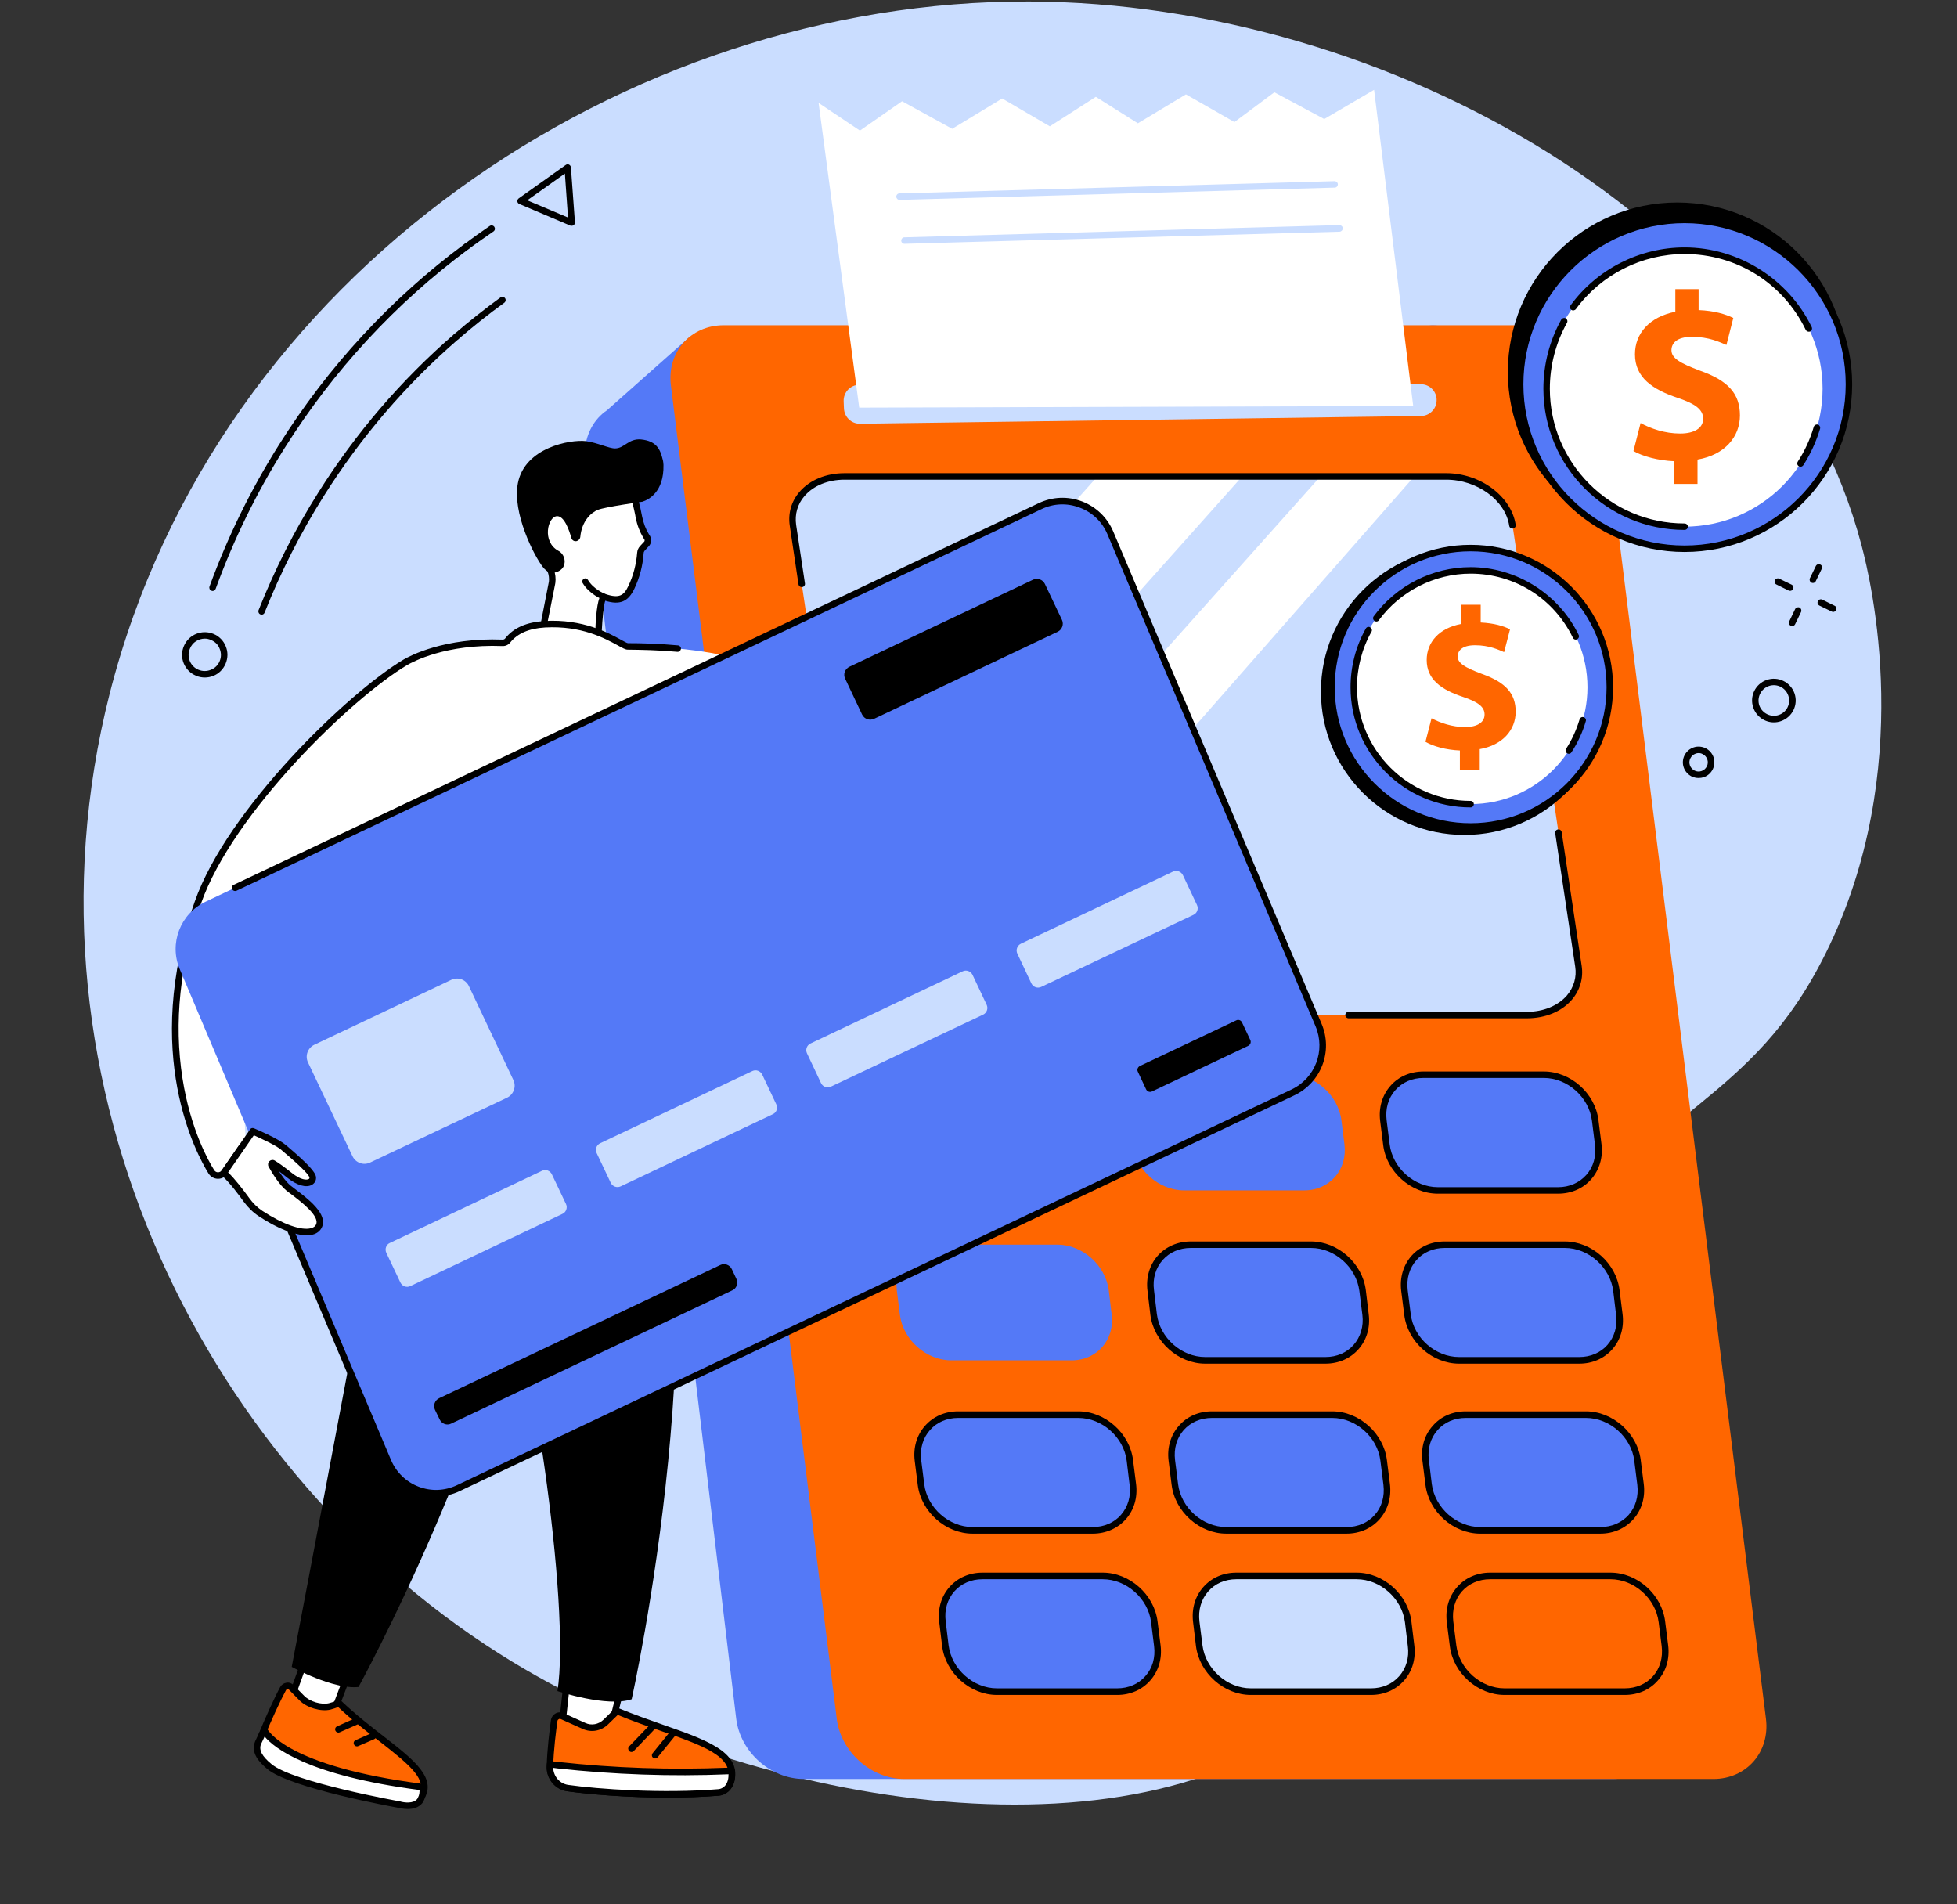 <svg xmlns="http://www.w3.org/2000/svg" xmlns:xlink="http://www.w3.org/1999/xlink" width="74" zoomAndPan="magnify" viewBox="0 0 55.5 54" height="72" preserveAspectRatio="xMidYMid meet" version="1.0"><rect x="0" y="0" width="55.5" height="54" fill="#333333" stroke="none"/><defs><clipPath id="f51d6b81e0"><path d="M 46.379 32.168 L 46.777 32.168 L 46.777 32.418 L 46.379 32.418 Z M 46.379 32.168 " clip-rule="nonzero"/></clipPath><clipPath id="5a79062925"><path d="M 46.758 32.332 C 46.02 32.551 46.609 32.184 46.609 32.184 " clip-rule="nonzero"/></clipPath></defs><path fill="#caddff" d="M 43.375 36.133 C 38.84 42.262 40.879 45.352 37.598 48.371 C 32.543 53.02 21.535 51.375 14.535 47.125 C 5.965 41.918 0.262 30.883 3.109 19.672 C 6.148 7.734 17.762 0 29.191 0.043 C 39.402 0.078 50.387 6.324 52.793 15.465 C 53.055 16.453 54.355 21.828 51.781 27.023 C 49.652 31.32 46.969 31.273 43.375 36.133 " fill-opacity="1" fill-rule="nonzero"/><path fill="#5479f7" d="M 47.23 48.738 L 42.527 10.93 C 42.41 9.988 41.551 9.227 40.609 9.227 L 19.887 11.195 L 19.551 9.559 L 17.211 11.637 C 17.117 11.699 17.035 11.773 16.961 11.855 C 16.684 12.168 16.543 12.598 16.602 13.07 L 20.879 48.738 C 20.996 49.68 21.852 50.445 22.797 50.445 L 45.734 50.445 C 46.676 50.445 47.348 49.68 47.23 48.738 " fill-opacity="1" fill-rule="nonzero"/><path fill="#ff6600" d="M 43.461 9.223 L 20.523 9.223 C 19.582 9.223 18.91 9.988 19.027 10.93 L 23.73 48.738 C 23.848 49.68 24.707 50.445 25.648 50.445 L 48.59 50.445 C 49.531 50.445 50.199 49.68 50.082 48.738 L 45.379 10.93 C 45.266 9.988 44.406 9.223 43.461 9.223 " fill-opacity="1" fill-rule="nonzero"/><path fill="#5479f7" d="M 29.793 33.754 L 26.383 33.754 C 25.664 33.754 25.012 33.172 24.922 32.457 L 24.836 31.773 C 24.746 31.055 25.254 30.473 25.973 30.473 L 29.383 30.473 C 30.102 30.473 30.754 31.055 30.844 31.773 L 30.93 32.457 C 31.02 33.172 30.508 33.754 29.793 33.754 " fill-opacity="1" fill-rule="nonzero"/><path fill="#000000" d="M 25.973 30.566 C 25.656 30.566 25.371 30.688 25.176 30.914 C 24.977 31.137 24.887 31.441 24.926 31.762 L 25.012 32.445 C 25.098 33.117 25.711 33.664 26.383 33.664 L 29.793 33.664 C 30.109 33.664 30.395 33.539 30.59 33.316 C 30.789 33.09 30.879 32.789 30.836 32.469 L 30.754 31.785 C 30.668 31.113 30.055 30.566 29.383 30.566 Z M 29.793 33.848 L 26.383 33.848 C 25.621 33.848 24.922 33.23 24.828 32.469 L 24.742 31.785 C 24.695 31.41 24.801 31.055 25.035 30.789 C 25.27 30.527 25.602 30.383 25.973 30.383 L 29.383 30.383 C 30.145 30.383 30.84 31 30.938 31.762 L 31.02 32.445 C 31.066 32.82 30.965 33.172 30.73 33.441 C 30.496 33.703 30.164 33.848 29.793 33.848 " fill-opacity="1" fill-rule="nonzero"/><path fill="#5479f7" d="M 30.391 38.574 L 26.98 38.574 C 26.262 38.574 25.609 37.992 25.52 37.277 L 25.434 36.594 C 25.348 35.875 25.855 35.293 26.574 35.293 L 29.984 35.293 C 30.699 35.293 31.355 35.875 31.445 36.594 L 31.527 37.277 C 31.617 37.992 31.109 38.574 30.391 38.574 " fill-opacity="1" fill-rule="nonzero"/><path fill="#5479f7" d="M 30.992 43.395 L 27.582 43.395 C 26.863 43.395 26.207 42.812 26.121 42.094 L 26.035 41.41 C 25.945 40.695 26.453 40.113 27.172 40.113 L 30.582 40.113 C 31.301 40.113 31.953 40.695 32.043 41.41 L 32.129 42.094 C 32.219 42.812 31.707 43.395 30.992 43.395 " fill-opacity="1" fill-rule="nonzero"/><path fill="#000000" d="M 27.172 40.207 C 26.855 40.207 26.57 40.328 26.375 40.551 C 26.172 40.777 26.086 41.078 26.125 41.402 L 26.211 42.082 C 26.293 42.754 26.91 43.301 27.582 43.301 L 30.992 43.301 C 31.309 43.301 31.594 43.18 31.789 42.957 C 31.988 42.73 32.078 42.43 32.035 42.105 L 31.953 41.422 C 31.867 40.75 31.254 40.207 30.582 40.207 Z M 30.992 43.488 L 27.582 43.488 C 26.82 43.488 26.121 42.867 26.027 42.105 L 25.941 41.422 C 25.895 41.047 26 40.695 26.234 40.43 C 26.469 40.164 26.801 40.02 27.172 40.02 L 30.582 40.02 C 31.344 40.02 32.039 40.641 32.133 41.402 L 32.219 42.082 C 32.266 42.461 32.164 42.812 31.93 43.078 C 31.695 43.34 31.363 43.488 30.992 43.488 " fill-opacity="1" fill-rule="nonzero"/><path fill="#5479f7" d="M 36.988 33.754 L 33.578 33.754 C 32.863 33.754 32.207 33.172 32.117 32.457 L 32.035 31.773 C 31.945 31.055 32.453 30.473 33.172 30.473 L 36.582 30.473 C 37.301 30.473 37.953 31.055 38.043 31.773 L 38.129 32.457 C 38.215 33.172 37.707 33.754 36.988 33.754 " fill-opacity="1" fill-rule="nonzero"/><path fill="#5479f7" d="M 37.59 38.574 L 34.18 38.574 C 33.461 38.574 32.809 37.992 32.719 37.277 L 32.633 36.594 C 32.543 35.875 33.055 35.293 33.77 35.293 L 37.18 35.293 C 37.898 35.293 38.551 35.875 38.641 36.594 L 38.727 37.277 C 38.816 37.992 38.305 38.574 37.59 38.574 " fill-opacity="1" fill-rule="nonzero"/><path fill="#000000" d="M 33.77 35.387 C 33.453 35.387 33.168 35.508 32.973 35.73 C 32.773 35.957 32.684 36.258 32.727 36.582 L 32.809 37.266 C 32.895 37.938 33.508 38.48 34.18 38.48 L 37.59 38.48 C 37.906 38.48 38.191 38.359 38.387 38.137 C 38.586 37.91 38.676 37.609 38.637 37.289 L 38.551 36.605 C 38.465 35.934 37.852 35.387 37.18 35.387 Z M 37.59 38.668 L 34.18 38.668 C 33.418 38.668 32.723 38.047 32.625 37.289 L 32.543 36.605 C 32.496 36.23 32.598 35.875 32.832 35.609 C 33.066 35.348 33.398 35.203 33.77 35.203 L 37.18 35.203 C 37.941 35.203 38.637 35.82 38.734 36.582 L 38.816 37.266 C 38.863 37.641 38.762 37.992 38.527 38.258 C 38.293 38.523 37.961 38.668 37.59 38.668 " fill-opacity="1" fill-rule="nonzero"/><path fill="#5479f7" d="M 38.188 43.395 L 34.777 43.395 C 34.059 43.395 33.406 42.812 33.316 42.094 L 33.23 41.41 C 33.145 40.695 33.652 40.113 34.371 40.113 L 37.781 40.113 C 38.496 40.113 39.152 40.695 39.242 41.41 L 39.324 42.094 C 39.414 42.812 38.906 43.395 38.188 43.395 " fill-opacity="1" fill-rule="nonzero"/><path fill="#000000" d="M 34.371 40.207 C 34.051 40.207 33.77 40.328 33.57 40.551 C 33.371 40.777 33.285 41.078 33.324 41.402 L 33.41 42.082 C 33.492 42.754 34.105 43.301 34.777 43.301 L 38.188 43.301 C 38.508 43.301 38.789 43.18 38.988 42.957 C 39.188 42.73 39.273 42.43 39.234 42.105 L 39.148 41.422 C 39.066 40.75 38.453 40.207 37.781 40.207 Z M 38.188 43.488 L 34.777 43.488 C 34.016 43.488 33.32 42.867 33.227 42.105 L 33.141 41.422 C 33.094 41.047 33.199 40.695 33.434 40.43 C 33.664 40.164 33.996 40.02 34.371 40.02 L 37.781 40.02 C 38.543 40.02 39.238 40.641 39.332 41.402 L 39.418 42.082 C 39.465 42.461 39.359 42.812 39.125 43.078 C 38.895 43.34 38.559 43.488 38.188 43.488 " fill-opacity="1" fill-rule="nonzero"/><path fill="#5479f7" d="M 44.188 33.754 L 40.777 33.754 C 40.059 33.754 39.406 33.172 39.316 32.457 L 39.23 31.773 C 39.145 31.055 39.652 30.473 40.371 30.473 L 43.781 30.473 C 44.496 30.473 45.152 31.055 45.242 31.773 L 45.324 32.457 C 45.414 33.172 44.906 33.754 44.188 33.754 " fill-opacity="1" fill-rule="nonzero"/><path fill="#000000" d="M 40.371 30.566 C 40.051 30.566 39.77 30.688 39.57 30.914 C 39.371 31.137 39.285 31.441 39.324 31.762 L 39.41 32.445 C 39.492 33.117 40.105 33.664 40.777 33.664 L 44.188 33.664 C 44.508 33.664 44.789 33.539 44.988 33.316 C 45.188 33.09 45.273 32.789 45.234 32.469 L 45.148 31.785 C 45.066 31.113 44.453 30.566 43.781 30.566 Z M 44.188 33.848 L 40.777 33.848 C 40.016 33.848 39.32 33.23 39.227 32.469 L 39.141 31.785 C 39.094 31.41 39.199 31.055 39.434 30.789 C 39.664 30.527 39.996 30.383 40.371 30.383 L 43.781 30.383 C 44.543 30.383 45.238 31 45.332 31.762 L 45.418 32.445 C 45.465 32.82 45.359 33.172 45.125 33.441 C 44.895 33.703 44.559 33.848 44.188 33.848 " fill-opacity="1" fill-rule="nonzero"/><path fill="#5479f7" d="M 44.789 38.574 L 41.379 38.574 C 40.66 38.574 40.004 37.992 39.918 37.277 L 39.832 36.594 C 39.742 35.875 40.25 35.293 40.969 35.293 L 44.379 35.293 C 45.098 35.293 45.75 35.875 45.84 36.594 L 45.926 37.277 C 46.016 37.992 45.504 38.574 44.789 38.574 " fill-opacity="1" fill-rule="nonzero"/><path fill="#000000" d="M 40.969 35.387 C 40.652 35.387 40.367 35.508 40.172 35.73 C 39.969 35.957 39.883 36.258 39.922 36.582 L 40.008 37.266 C 40.09 37.938 40.707 38.48 41.379 38.48 L 44.789 38.48 C 45.105 38.48 45.391 38.359 45.586 38.137 C 45.785 37.91 45.875 37.609 45.832 37.285 L 45.75 36.605 C 45.664 35.934 45.051 35.387 44.379 35.387 Z M 44.789 38.668 L 41.379 38.668 C 40.617 38.668 39.918 38.047 39.824 37.285 L 39.738 36.605 C 39.691 36.23 39.797 35.875 40.031 35.609 C 40.266 35.348 40.598 35.203 40.969 35.203 L 44.379 35.203 C 45.141 35.203 45.836 35.82 45.93 36.582 L 46.016 37.266 C 46.062 37.641 45.961 37.992 45.727 38.258 C 45.492 38.523 45.16 38.668 44.789 38.668 " fill-opacity="1" fill-rule="nonzero"/><path fill="#5479f7" d="M 45.387 43.395 L 41.977 43.395 C 41.258 43.395 40.605 42.812 40.516 42.094 L 40.43 41.41 C 40.34 40.695 40.852 40.113 41.57 40.113 L 44.98 40.113 C 45.695 40.113 46.352 40.695 46.438 41.41 L 46.523 42.094 C 46.613 42.812 46.105 43.395 45.387 43.395 " fill-opacity="1" fill-rule="nonzero"/><path fill="#000000" d="M 41.57 40.207 C 41.25 40.207 40.965 40.328 40.77 40.551 C 40.57 40.777 40.48 41.078 40.523 41.402 L 40.605 42.082 C 40.691 42.754 41.305 43.301 41.977 43.301 L 45.387 43.301 C 45.703 43.301 45.988 43.18 46.188 42.957 C 46.387 42.73 46.473 42.43 46.434 42.105 L 46.348 41.422 C 46.266 40.75 45.648 40.207 44.977 40.207 Z M 45.387 43.488 L 41.977 43.488 C 41.215 43.488 40.52 42.867 40.426 42.105 L 40.34 41.422 C 40.293 41.047 40.395 40.695 40.633 40.43 C 40.863 40.164 41.195 40.02 41.57 40.02 L 44.977 40.02 C 45.738 40.02 46.438 40.641 46.531 41.402 L 46.617 42.082 C 46.664 42.461 46.559 42.812 46.324 43.078 C 46.09 43.34 45.758 43.488 45.387 43.488 " fill-opacity="1" fill-rule="nonzero"/><path fill="#5479f7" d="M 31.684 47.969 L 28.273 47.969 C 27.555 47.969 26.902 47.387 26.812 46.668 L 26.727 45.988 C 26.637 45.27 27.148 44.688 27.863 44.688 L 31.273 44.688 C 31.992 44.688 32.648 45.27 32.734 45.988 L 32.82 46.668 C 32.91 47.387 32.402 47.969 31.684 47.969 " fill-opacity="1" fill-rule="nonzero"/><path fill="#000000" d="M 27.863 44.781 C 27.547 44.781 27.262 44.902 27.066 45.125 C 26.867 45.352 26.777 45.652 26.82 45.977 L 26.902 46.656 C 26.988 47.328 27.602 47.875 28.273 47.875 L 31.684 47.875 C 32 47.875 32.285 47.754 32.48 47.531 C 32.684 47.305 32.77 47.004 32.73 46.68 L 32.645 46 C 32.562 45.328 31.945 44.781 31.273 44.781 Z M 31.684 48.062 L 28.273 48.062 C 27.512 48.062 26.816 47.441 26.719 46.68 L 26.637 46 C 26.59 45.621 26.691 45.27 26.926 45.004 C 27.16 44.738 27.492 44.594 27.863 44.594 L 31.273 44.594 C 32.035 44.594 32.734 45.215 32.828 45.977 L 32.914 46.656 C 32.961 47.035 32.855 47.387 32.621 47.652 C 32.387 47.918 32.055 48.062 31.684 48.062 " fill-opacity="1" fill-rule="nonzero"/><path fill="#caddff" d="M 38.883 47.969 L 35.473 47.969 C 34.754 47.969 34.102 47.387 34.012 46.668 L 33.926 45.988 C 33.836 45.27 34.344 44.688 35.062 44.688 L 38.473 44.688 C 39.191 44.688 39.844 45.27 39.934 45.988 L 40.02 46.668 C 40.109 47.387 39.598 47.969 38.883 47.969 " fill-opacity="1" fill-rule="nonzero"/><path fill="#000000" d="M 35.062 44.781 C 34.746 44.781 34.461 44.902 34.266 45.125 C 34.066 45.352 33.977 45.652 34.016 45.977 L 34.102 46.656 C 34.188 47.328 34.801 47.875 35.473 47.875 L 38.883 47.875 C 39.199 47.875 39.484 47.754 39.68 47.531 C 39.879 47.305 39.969 47.004 39.926 46.68 L 39.844 46 C 39.758 45.328 39.145 44.781 38.473 44.781 Z M 38.883 48.062 L 35.473 48.062 C 34.711 48.062 34.016 47.441 33.918 46.68 L 33.836 46 C 33.789 45.621 33.891 45.27 34.125 45.004 C 34.359 44.738 34.691 44.594 35.062 44.594 L 38.473 44.594 C 39.234 44.594 39.93 45.215 40.027 45.977 L 40.109 46.656 C 40.156 47.035 40.055 47.387 39.82 47.652 C 39.586 47.918 39.254 48.062 38.883 48.062 " fill-opacity="1" fill-rule="nonzero"/><path fill="#ff6600" d="M 46.078 47.969 L 42.668 47.969 C 41.953 47.969 41.297 47.387 41.207 46.668 L 41.125 45.988 C 41.035 45.27 41.543 44.688 42.262 44.688 L 45.672 44.688 C 46.391 44.688 47.043 45.27 47.133 45.988 L 47.219 46.668 C 47.309 47.387 46.797 47.969 46.078 47.969 " fill-opacity="1" fill-rule="nonzero"/><path fill="#000000" d="M 42.262 44.781 C 41.941 44.781 41.66 44.902 41.461 45.125 C 41.262 45.352 41.176 45.652 41.215 45.977 L 41.301 46.656 C 41.383 47.328 42 47.875 42.668 47.875 L 46.078 47.875 C 46.398 47.875 46.68 47.754 46.879 47.531 C 47.078 47.305 47.164 47.004 47.125 46.68 L 47.039 46 C 46.957 45.328 46.344 44.781 45.672 44.781 Z M 46.078 48.062 L 42.668 48.062 C 41.906 48.062 41.211 47.441 41.117 46.68 L 41.031 46 C 40.984 45.621 41.09 45.27 41.324 45.004 C 41.555 44.738 41.891 44.594 42.262 44.594 L 45.672 44.594 C 46.434 44.594 47.129 45.215 47.223 45.977 L 47.309 46.656 C 47.355 47.035 47.254 47.387 47.016 47.652 C 46.785 47.918 46.453 48.062 46.078 48.062 " fill-opacity="1" fill-rule="nonzero"/><path fill="#caddff" d="M 43.301 28.781 L 26.238 28.781 C 25.316 28.781 24.477 28.16 24.359 27.395 L 22.488 14.898 C 22.375 14.129 23.027 13.508 23.949 13.508 L 41.016 13.508 C 41.938 13.508 42.777 14.129 42.895 14.898 L 44.766 27.395 C 44.879 28.16 44.227 28.781 43.301 28.781 " fill-opacity="1" fill-rule="nonzero"/><path fill="#ffffff" d="M 31.125 13.508 L 23.551 21.992 L 24.141 25.93 L 35.23 13.508 L 31.125 13.508 " fill-opacity="1" fill-rule="nonzero"/><path fill="#ffffff" d="M 37.449 13.508 L 24.547 27.957 C 24.836 28.441 25.445 28.781 26.105 28.781 L 26.699 28.781 L 40.109 13.508 L 37.449 13.508 " fill-opacity="1" fill-rule="nonzero"/><path fill="#000000" d="M 43.301 28.875 L 38.246 28.875 C 38.195 28.875 38.152 28.832 38.152 28.781 C 38.152 28.73 38.195 28.691 38.246 28.691 L 43.301 28.691 C 43.77 28.691 44.184 28.52 44.438 28.227 C 44.633 27.996 44.719 27.707 44.672 27.41 L 44.105 23.625 C 44.098 23.574 44.133 23.527 44.184 23.52 C 44.234 23.512 44.281 23.547 44.289 23.598 L 44.855 27.383 C 44.91 27.734 44.809 28.078 44.578 28.348 C 44.289 28.684 43.824 28.875 43.301 28.875 " fill-opacity="1" fill-rule="nonzero"/><path fill="#000000" d="M 22.738 16.648 C 22.691 16.648 22.652 16.617 22.645 16.57 L 22.398 14.91 C 22.344 14.559 22.441 14.215 22.676 13.945 C 22.965 13.609 23.43 13.418 23.949 13.418 L 41.016 13.418 C 41.98 13.418 42.863 14.074 42.984 14.883 C 42.992 14.934 42.957 14.98 42.906 14.988 C 42.855 14.996 42.809 14.961 42.801 14.91 C 42.695 14.188 41.891 13.602 41.016 13.602 L 23.949 13.602 C 23.484 13.602 23.07 13.77 22.816 14.066 C 22.617 14.293 22.535 14.586 22.578 14.883 L 22.828 16.543 C 22.836 16.594 22.801 16.641 22.75 16.648 C 22.746 16.648 22.742 16.648 22.738 16.648 " fill-opacity="1" fill-rule="nonzero"/><path fill="#caddff" d="M 24.375 10.91 L 40.293 10.895 C 40.551 10.895 40.754 11.109 40.742 11.363 C 40.734 11.602 40.539 11.793 40.301 11.797 L 24.391 12.016 C 24.148 12.02 23.945 11.828 23.934 11.582 L 23.926 11.383 C 23.914 11.125 24.121 10.91 24.375 10.91 " fill-opacity="1" fill-rule="nonzero"/><path fill="#ffffff" d="M 24.367 11.559 L 23.215 2.918 L 24.387 3.703 L 25.582 2.871 L 27.004 3.652 L 28.422 2.793 L 29.773 3.582 L 31.078 2.746 L 32.27 3.496 L 33.633 2.676 L 35.008 3.461 L 36.141 2.617 L 37.555 3.375 L 38.969 2.547 L 40.078 11.512 L 24.367 11.559 " fill-opacity="1" fill-rule="nonzero"/><path fill="#caddff" d="M 25.512 5.668 C 25.461 5.668 25.422 5.629 25.418 5.578 C 25.418 5.527 25.457 5.484 25.508 5.484 L 37.848 5.137 C 37.895 5.137 37.941 5.176 37.941 5.227 C 37.941 5.277 37.902 5.32 37.852 5.32 L 25.516 5.668 C 25.512 5.668 25.512 5.668 25.512 5.668 " fill-opacity="1" fill-rule="nonzero"/><path fill="#caddff" d="M 25.652 6.914 C 25.602 6.914 25.559 6.875 25.559 6.824 C 25.559 6.773 25.598 6.73 25.648 6.73 L 37.984 6.383 C 38.035 6.383 38.078 6.422 38.082 6.473 C 38.082 6.523 38.043 6.566 37.992 6.57 L 25.652 6.914 " fill-opacity="1" fill-rule="nonzero"/><path fill="#ffffff" d="M 16.129 47.176 L 15.902 49.312 L 17.258 49.309 L 17.797 47.086 L 16.129 47.176 " fill-opacity="1" fill-rule="nonzero"/><path fill="#000000" d="M 16.215 47.262 L 16.004 49.219 L 17.184 49.215 L 17.68 47.184 Z M 15.902 49.402 C 15.875 49.402 15.848 49.391 15.832 49.371 C 15.812 49.352 15.805 49.328 15.809 49.301 L 16.039 47.164 C 16.043 47.121 16.082 47.086 16.125 47.082 L 17.793 46.992 C 17.82 46.992 17.852 47.004 17.867 47.027 C 17.887 47.051 17.895 47.078 17.887 47.109 L 17.348 49.328 C 17.336 49.371 17.301 49.398 17.258 49.398 L 15.902 49.402 " fill-opacity="1" fill-rule="nonzero"/><path fill="#ffffff" d="M 8.598 47.223 L 8 48.871 L 9.219 49.203 L 9.77 47.75 L 8.598 47.223 " fill-opacity="1" fill-rule="nonzero"/><path fill="#000000" d="M 8.121 48.809 L 9.164 49.09 L 9.652 47.797 L 8.648 47.348 Z M 9.219 49.297 C 9.211 49.297 9.203 49.293 9.195 49.293 L 7.973 48.957 C 7.949 48.953 7.93 48.934 7.918 48.914 C 7.902 48.891 7.902 48.863 7.91 48.84 L 8.508 47.191 C 8.52 47.168 8.535 47.148 8.559 47.137 C 8.582 47.129 8.609 47.129 8.633 47.137 L 9.805 47.664 C 9.852 47.684 9.871 47.734 9.855 47.781 L 9.305 49.234 C 9.293 49.273 9.258 49.297 9.219 49.297 " fill-opacity="1" fill-rule="nonzero"/><path fill="#ff6600" d="M 15.719 48.789 C 15.676 49.078 15.605 49.617 15.598 50.102 C 15.59 50.402 15.809 50.66 16.102 50.703 C 16.922 50.82 18.789 50.957 20.383 50.824 C 20.492 50.816 20.688 50.734 20.742 50.457 C 20.938 49.492 19.277 49.258 17.496 48.52 L 17.184 48.828 C 17.016 48.992 16.77 49.035 16.559 48.941 L 15.941 48.66 C 15.844 48.617 15.734 48.68 15.719 48.789 " fill-opacity="1" fill-rule="nonzero"/><path fill="#000000" d="M 15.809 48.801 C 15.77 49.082 15.699 49.621 15.688 50.102 C 15.684 50.355 15.867 50.578 16.113 50.613 C 16.961 50.734 18.797 50.863 20.375 50.734 C 20.414 50.73 20.602 50.703 20.652 50.438 C 20.781 49.797 19.93 49.496 18.754 49.086 C 18.375 48.953 17.945 48.805 17.52 48.629 L 17.246 48.895 C 17.051 49.086 16.766 49.137 16.52 49.023 L 15.902 48.746 C 15.879 48.734 15.855 48.742 15.848 48.75 C 15.828 48.758 15.812 48.777 15.809 48.801 Z M 18.945 50.973 C 17.789 50.973 16.691 50.879 16.086 50.793 C 15.746 50.746 15.496 50.445 15.504 50.098 C 15.516 49.605 15.586 49.059 15.625 48.773 C 15.637 48.695 15.688 48.625 15.758 48.586 C 15.828 48.547 15.906 48.547 15.98 48.578 L 16.598 48.855 C 16.773 48.938 16.977 48.898 17.117 48.762 L 17.477 48.41 L 17.531 48.434 C 17.977 48.617 18.422 48.773 18.812 48.91 C 20.031 49.336 20.996 49.676 20.836 50.473 C 20.773 50.777 20.559 50.902 20.391 50.918 C 19.922 50.957 19.43 50.973 18.945 50.973 " fill-opacity="1" fill-rule="nonzero"/><path fill="#ffffff" d="M 15.598 50.027 C 15.598 50.027 15.598 50.078 15.598 50.102 C 15.59 50.402 15.809 50.66 16.102 50.703 C 16.922 50.82 18.789 50.957 20.383 50.824 C 20.492 50.816 20.688 50.734 20.742 50.457 C 20.762 50.371 20.754 50.215 20.754 50.215 L 20.641 50.219 C 19.031 50.285 17.418 50.23 15.816 50.051 L 15.598 50.027 " fill-opacity="1" fill-rule="nonzero"/><path fill="#000000" d="M 15.688 50.129 C 15.699 50.375 15.875 50.578 16.113 50.613 C 16.961 50.734 18.797 50.863 20.375 50.734 C 20.414 50.73 20.602 50.703 20.652 50.438 C 20.66 50.406 20.66 50.355 20.66 50.309 L 20.645 50.312 C 19.035 50.379 17.406 50.32 15.805 50.145 Z M 18.945 50.973 C 17.789 50.973 16.691 50.879 16.086 50.793 C 15.746 50.746 15.496 50.445 15.504 50.098 C 15.504 50.074 15.508 50.023 15.508 50.023 C 15.508 50 15.52 49.977 15.539 49.957 C 15.559 49.941 15.582 49.934 15.609 49.938 L 15.824 49.961 C 17.418 50.137 19.035 50.191 20.637 50.125 L 20.75 50.121 C 20.801 50.121 20.84 50.16 20.844 50.211 C 20.844 50.227 20.852 50.379 20.836 50.473 C 20.773 50.777 20.559 50.902 20.391 50.918 C 19.922 50.957 19.43 50.973 18.945 50.973 " fill-opacity="1" fill-rule="nonzero"/><path fill="#000000" d="M 17.91 49.68 C 17.887 49.68 17.863 49.672 17.844 49.652 C 17.809 49.617 17.805 49.559 17.84 49.523 L 18.418 48.922 C 18.453 48.883 18.512 48.883 18.547 48.918 C 18.586 48.953 18.586 49.012 18.551 49.047 L 17.977 49.648 C 17.957 49.668 17.934 49.68 17.91 49.68 " fill-opacity="1" fill-rule="nonzero"/><path fill="#000000" d="M 18.578 49.863 C 18.559 49.863 18.539 49.855 18.523 49.844 C 18.48 49.812 18.477 49.754 18.508 49.715 L 19.02 49.082 C 19.051 49.043 19.109 49.035 19.148 49.07 C 19.191 49.102 19.195 49.16 19.164 49.199 L 18.652 49.828 C 18.633 49.852 18.605 49.863 18.578 49.863 " fill-opacity="1" fill-rule="nonzero"/><path fill="#ff6600" d="M 8.027 47.883 C 7.895 48.121 7.578 48.805 7.414 49.223 C 7.312 49.488 7.418 49.785 7.66 49.922 C 8.34 50.309 10.082 50.738 11.512 51.168 C 11.613 51.199 11.805 51.195 11.945 50.969 C 12.422 50.199 10.926 49.551 9.609 48.297 C 9.609 48.297 9.504 48.348 9.352 48.387 C 9.102 48.449 8.742 48.336 8.559 48.148 L 8.262 47.852 C 8.191 47.777 8.074 47.797 8.027 47.883 " fill-opacity="1" fill-rule="nonzero"/><path fill="#000000" d="M 8.109 47.93 C 7.977 48.168 7.656 48.855 7.5 49.258 C 7.414 49.477 7.5 49.727 7.703 49.844 C 8.199 50.125 9.32 50.441 10.398 50.75 C 10.781 50.859 11.172 50.969 11.539 51.082 C 11.57 51.09 11.738 51.129 11.867 50.922 C 12.141 50.48 11.652 50.07 10.77 49.383 C 10.402 49.102 9.988 48.781 9.59 48.406 C 9.543 48.426 9.465 48.453 9.375 48.477 C 9.098 48.543 8.699 48.426 8.492 48.215 L 8.195 47.914 C 8.18 47.898 8.16 47.898 8.148 47.898 C 8.141 47.898 8.121 47.906 8.109 47.93 Z M 11.605 51.273 C 11.562 51.273 11.523 51.27 11.488 51.258 C 11.121 51.148 10.727 51.035 10.348 50.93 C 9.207 50.602 8.129 50.297 7.613 50.004 C 7.332 49.844 7.207 49.496 7.328 49.191 C 7.492 48.773 7.809 48.086 7.945 47.84 C 7.984 47.77 8.047 47.727 8.125 47.715 C 8.199 47.703 8.273 47.73 8.328 47.785 L 8.625 48.086 C 8.789 48.254 9.113 48.348 9.328 48.297 C 9.469 48.262 9.57 48.211 9.57 48.211 L 9.629 48.184 L 9.676 48.23 C 10.078 48.613 10.504 48.945 10.883 49.238 C 11.727 49.895 12.398 50.414 12.023 51.02 C 11.906 51.211 11.742 51.273 11.605 51.273 " fill-opacity="1" fill-rule="nonzero"/><path fill="#ffffff" d="M 7.492 49.055 C 7.492 49.055 7.391 49.262 7.324 49.41 C 7.32 49.418 7.316 49.422 7.316 49.426 C 7.215 49.688 7.426 49.918 7.641 50.094 C 8.289 50.629 11.336 51.176 11.336 51.176 C 11.336 51.176 11.734 51.289 11.902 51.07 C 11.93 51.039 11.949 50.988 11.965 50.941 C 11.98 50.895 11.988 50.848 11.992 50.797 L 11.992 50.68 C 7.938 50.16 7.492 49.055 7.492 49.055 " fill-opacity="1" fill-rule="nonzero"/><path fill="#000000" d="M 7.504 49.242 C 7.473 49.305 7.438 49.383 7.406 49.449 L 7.402 49.457 C 7.336 49.625 7.43 49.801 7.699 50.023 C 8.32 50.539 11.324 51.078 11.352 51.082 C 11.355 51.082 11.359 51.086 11.363 51.086 C 11.457 51.113 11.723 51.152 11.832 51.012 C 11.836 51.004 11.855 50.98 11.879 50.914 C 11.891 50.875 11.898 50.836 11.898 50.793 L 11.898 50.758 C 8.734 50.344 7.777 49.566 7.504 49.242 Z M 11.562 51.297 C 11.441 51.297 11.34 51.27 11.316 51.266 C 11.141 51.234 8.234 50.707 7.582 50.164 C 7.371 49.988 7.102 49.719 7.23 49.391 C 7.23 49.387 7.234 49.379 7.238 49.371 C 7.305 49.223 7.406 49.023 7.41 49.016 C 7.426 48.98 7.461 48.961 7.496 48.965 C 7.531 48.965 7.562 48.988 7.578 49.02 C 7.586 49.039 8.098 50.086 12.004 50.586 C 12.051 50.594 12.086 50.633 12.086 50.68 L 12.082 50.797 C 12.082 50.859 12.07 50.918 12.051 50.973 C 12.031 51.039 12.004 51.094 11.977 51.129 C 11.871 51.262 11.703 51.297 11.562 51.297 " fill-opacity="1" fill-rule="nonzero"/><path fill="#000000" d="M 9.598 49.129 C 9.562 49.129 9.527 49.109 9.512 49.074 C 9.492 49.027 9.512 48.973 9.559 48.953 L 10.078 48.719 C 10.125 48.699 10.18 48.719 10.203 48.766 C 10.223 48.812 10.203 48.867 10.156 48.891 L 9.633 49.121 C 9.621 49.125 9.609 49.129 9.598 49.129 " fill-opacity="1" fill-rule="nonzero"/><path fill="#000000" d="M 10.121 49.52 C 10.086 49.52 10.055 49.5 10.039 49.465 C 10.016 49.418 10.039 49.363 10.086 49.344 L 10.539 49.145 C 10.586 49.125 10.641 49.145 10.66 49.191 C 10.684 49.238 10.66 49.293 10.613 49.316 L 10.16 49.512 C 10.148 49.52 10.137 49.52 10.121 49.52 " fill-opacity="1" fill-rule="nonzero"/><path fill="#000000" d="M 11.582 28.945 C 11.582 28.945 11.188 31.703 11.164 31.891 C 11.133 32.145 8.496 46.129 8.273 47.266 C 8.273 47.266 9.445 47.914 10.168 47.836 C 10.168 47.836 14.172 40.535 15.141 34.367 C 16.109 28.199 15.891 28.684 15.891 28.684 L 11.582 28.945 " fill-opacity="1" fill-rule="nonzero"/><path fill="#000000" d="M 13.426 29.477 C 13.426 29.477 13.031 32.824 14.039 35.262 C 15.051 37.695 16.188 45.574 15.809 47.953 C 15.809 47.953 17.219 48.422 17.914 48.184 C 17.914 48.184 20.555 36.371 18.266 29.688 L 13.426 29.477 " fill-opacity="1" fill-rule="nonzero"/><path fill="#ffffff" d="M 18.352 15.242 L 18.324 15.195 C 18.223 15.035 18.16 14.855 18.121 14.668 C 18.086 14.496 18.035 14.184 17.953 14.102 C 17.719 13.871 16.797 12.887 15.809 13.699 C 15.039 14.332 15.453 15.715 15.621 16.18 C 15.66 16.289 15.672 16.402 15.656 16.516 C 15.656 16.523 15.656 16.527 15.652 16.535 L 15.41 17.773 C 15.375 17.953 15.453 18.137 15.609 18.23 L 15.691 18.281 C 15.883 18.418 16.23 18.422 16.461 18.383 C 16.625 18.352 16.746 18.305 16.848 18.207 C 16.949 18.113 16.973 18.023 16.977 17.883 C 16.977 17.883 17.012 16.891 17.141 16.93 C 17.562 17.074 17.75 16.984 17.906 16.652 C 18.004 16.441 18.125 16.121 18.16 15.676 C 18.164 15.633 18.184 15.586 18.215 15.555 L 18.348 15.41 C 18.379 15.359 18.383 15.293 18.352 15.242 " fill-opacity="1" fill-rule="nonzero"/><path fill="#000000" d="M 18.348 15.41 Z M 16.621 13.477 C 16.383 13.477 16.129 13.555 15.867 13.77 C 15.164 14.348 15.52 15.625 15.707 16.148 C 15.75 16.27 15.766 16.402 15.75 16.527 C 15.746 16.535 15.746 16.543 15.746 16.551 L 15.5 17.789 C 15.473 17.934 15.535 18.078 15.656 18.148 L 15.742 18.203 C 15.742 18.203 15.746 18.203 15.746 18.207 C 15.902 18.32 16.219 18.328 16.445 18.289 C 16.602 18.262 16.699 18.219 16.785 18.141 C 16.859 18.074 16.883 18.012 16.883 17.883 C 16.906 17.27 16.969 16.926 17.062 16.859 C 17.094 16.836 17.133 16.832 17.168 16.844 C 17.57 16.98 17.695 16.883 17.824 16.609 C 17.961 16.316 18.043 16.008 18.07 15.672 C 18.074 15.605 18.102 15.543 18.145 15.492 L 18.273 15.355 C 18.285 15.332 18.285 15.309 18.27 15.289 L 18.242 15.246 C 18.145 15.082 18.07 14.895 18.031 14.688 C 18.023 14.664 18.02 14.637 18.016 14.609 C 17.988 14.48 17.938 14.215 17.887 14.164 L 17.863 14.141 C 17.668 13.949 17.195 13.477 16.621 13.477 Z M 16.195 18.496 C 15.996 18.496 15.785 18.461 15.641 18.359 L 15.559 18.309 C 15.375 18.195 15.277 17.973 15.32 17.754 L 15.562 16.516 C 15.562 16.512 15.562 16.508 15.566 16.504 C 15.578 16.406 15.566 16.305 15.531 16.211 C 15.332 15.652 14.957 14.277 15.75 13.629 C 16.43 13.07 17.184 13.199 17.992 14.012 L 18.016 14.035 C 18.102 14.117 18.145 14.32 18.195 14.574 C 18.199 14.602 18.207 14.629 18.211 14.652 C 18.25 14.836 18.312 15.004 18.402 15.148 L 18.43 15.191 C 18.48 15.277 18.477 15.383 18.422 15.461 C 18.418 15.465 18.418 15.469 18.414 15.473 L 18.281 15.617 C 18.266 15.637 18.254 15.66 18.254 15.684 C 18.227 16.047 18.141 16.375 17.992 16.691 C 17.816 17.062 17.582 17.164 17.164 17.035 C 17.121 17.164 17.082 17.555 17.066 17.887 C 17.066 18.031 17.039 18.156 16.914 18.273 C 16.801 18.379 16.668 18.438 16.477 18.473 C 16.391 18.488 16.293 18.496 16.195 18.496 " fill-opacity="1" fill-rule="nonzero"/><path fill="#000000" d="M 16.613 12.508 C 16.941 12.551 17.277 12.719 17.445 12.715 C 17.715 12.711 17.82 12.43 18.18 12.461 C 18.613 12.504 18.723 12.734 18.793 13.027 C 18.809 13.078 18.812 13.129 18.816 13.184 C 18.832 13.949 18.398 14.168 18.219 14.227 C 18.219 14.227 17.156 14.375 16.957 14.457 C 16.77 14.531 16.5 14.766 16.457 15.227 C 16.449 15.285 16.406 15.332 16.352 15.344 C 16.285 15.359 16.223 15.32 16.203 15.254 C 16.145 15.043 16.004 14.625 15.793 14.637 C 15.531 14.656 15.363 15.367 15.84 15.621 C 15.988 15.699 16.059 15.902 15.984 16.059 C 15.938 16.16 15.793 16.254 15.633 16.238 C 15.535 16.227 15.461 16.16 15.398 16.082 C 15.141 15.754 14.523 14.539 14.688 13.699 C 14.883 12.688 16.176 12.457 16.613 12.508 " fill-opacity="1" fill-rule="nonzero"/><path fill="#000000" d="M 17.117 17.004 C 17.109 17.004 17.098 17 17.086 16.996 C 17.07 16.992 16.711 16.848 16.523 16.531 C 16.5 16.488 16.516 16.438 16.555 16.414 C 16.598 16.387 16.648 16.402 16.672 16.441 C 16.828 16.707 17.148 16.836 17.148 16.836 C 17.195 16.855 17.215 16.902 17.199 16.949 C 17.184 16.98 17.152 17.004 17.117 17.004 " fill-opacity="1" fill-rule="nonzero"/><path fill="#ffffff" d="M 26.109 24.473 C 26.391 24.742 27.625 23.672 27.441 23.316 C 27.074 22.598 25.566 20.898 23.699 19.816 C 21.395 18.48 19.426 18.344 17.801 18.328 C 17.633 18.328 16.852 17.621 15.453 17.703 C 15.051 17.727 14.656 17.836 14.402 18.16 C 14.367 18.203 14.312 18.23 14.254 18.227 C 12.621 18.164 11.672 18.68 11.492 18.785 C 9.973 19.684 6.543 22.938 5.609 25.598 C 4.215 29.578 5.477 32.402 5.992 33.227 C 6.078 33.363 6.27 33.371 6.363 33.238 L 6.984 32.34 C 6.984 32.34 6.648 30.621 7.891 28.277 C 9.469 25.312 12.684 21.617 11.82 26.715 C 11.703 27.398 11.531 28.211 11.402 29.039 C 11.262 29.945 11.531 30.863 12.371 31.172 C 13.383 31.539 14.723 31.449 15.234 31.402 C 16.105 31.328 17.051 31.25 17.789 30.93 C 18.066 30.809 18.371 30.578 18.582 30.398 C 18.75 30.258 18.832 30.031 18.797 29.809 C 18.703 29.191 18.527 27.836 18.586 26.598 C 18.641 25.523 19.148 22.34 19.801 22.402 C 20.059 22.426 21.969 22.586 23.527 23.016 C 24.805 23.371 25.676 24.062 26.109 24.473 " fill-opacity="1" fill-rule="nonzero"/><path fill="#ffffff" d="M 26.273 24.02 C 26.273 24.02 26.477 23.891 26.691 23.727 C 26.848 23.609 27.059 23.598 27.223 23.699 C 27.227 23.703 27.227 23.703 27.23 23.703 C 28.285 24.359 28.957 25.305 28.949 25.672 C 28.949 25.688 28.945 25.707 28.941 25.727 C 28.891 25.906 28.746 25.965 28.59 25.875 C 28.559 25.859 27.473 24.961 27.473 24.961 C 27.383 24.875 27.27 24.887 27.246 25.016 L 27.23 25.109 C 27.203 25.316 27.082 25.457 26.98 25.461 C 26.859 25.465 26.738 25.406 26.73 25.195 L 26.805 24.516 C 26.805 24.402 26.273 24.02 26.273 24.02 " fill-opacity="1" fill-rule="nonzero"/><path fill="#000000" d="M 26.719 24.527 Z M 27.531 24.895 C 27.953 25.246 28.594 25.773 28.637 25.805 C 28.668 25.824 28.723 25.844 28.77 25.824 C 28.809 25.809 28.844 25.766 28.859 25.703 C 28.863 25.688 28.863 25.68 28.863 25.668 C 28.871 25.336 28.203 24.41 27.184 23.777 L 27.223 23.699 L 27.18 23.773 C 27.043 23.688 26.871 23.695 26.742 23.797 C 26.621 23.887 26.504 23.969 26.426 24.023 C 26.734 24.254 26.887 24.422 26.887 24.52 L 26.887 24.527 L 26.82 25.199 C 26.82 25.246 26.832 25.309 26.867 25.344 C 26.898 25.371 26.945 25.375 26.977 25.375 C 27.023 25.371 27.125 25.277 27.145 25.102 L 27.164 25 C 27.176 24.914 27.227 24.852 27.297 24.828 C 27.371 24.805 27.461 24.828 27.531 24.895 Z M 28.73 26.004 C 28.668 26.004 28.605 25.984 28.547 25.949 C 28.52 25.938 28.141 25.625 27.418 25.027 L 27.41 25.023 C 27.383 24.992 27.359 24.988 27.348 24.992 C 27.344 24.996 27.336 25.008 27.332 25.027 L 27.316 25.125 C 27.285 25.352 27.141 25.539 26.984 25.547 C 26.891 25.551 26.812 25.523 26.75 25.469 C 26.684 25.406 26.648 25.316 26.645 25.195 L 26.645 25.191 L 26.648 25.188 L 26.715 24.523 C 26.684 24.453 26.441 24.246 26.223 24.09 L 26.121 24.016 L 26.227 23.945 C 26.23 23.945 26.43 23.816 26.637 23.66 C 26.824 23.516 27.07 23.504 27.27 23.629 L 27.273 23.633 C 28.293 24.262 29.047 25.23 29.035 25.672 C 29.035 25.695 29.031 25.723 29.023 25.746 C 28.992 25.863 28.926 25.945 28.836 25.98 C 28.801 25.996 28.766 26.004 28.73 26.004 " fill-opacity="1" fill-rule="nonzero"/><path fill="#000000" d="M 14.289 31.539 C 13.512 31.539 12.852 31.445 12.34 31.258 C 11.379 30.906 11.18 29.875 11.309 29.023 C 11.387 28.535 11.477 28.059 11.562 27.598 C 11.625 27.277 11.68 26.977 11.73 26.699 C 12.055 24.773 11.75 24.363 11.539 24.293 C 10.848 24.059 9.086 26.227 7.973 28.32 C 7.477 29.254 7.176 30.191 7.07 31.113 C 7.066 31.164 7.02 31.203 6.969 31.195 C 6.918 31.191 6.883 31.145 6.887 31.094 C 6.992 30.148 7.305 29.188 7.809 28.234 C 8.793 26.387 10.676 23.801 11.598 24.117 C 12.078 24.281 12.18 25.133 11.91 26.727 C 11.863 27.012 11.805 27.312 11.746 27.633 C 11.656 28.094 11.566 28.566 11.492 29.051 C 11.371 29.828 11.547 30.773 12.402 31.082 C 13.09 31.332 14.066 31.414 15.227 31.312 L 15.289 31.305 C 16.152 31.23 17.047 31.152 17.754 30.844 C 18.023 30.73 18.32 30.5 18.52 30.328 C 18.664 30.207 18.734 30.016 18.707 29.824 C 18.602 29.145 18.434 27.82 18.496 26.594 C 18.535 25.77 18.93 22.945 19.547 22.406 C 19.633 22.332 19.719 22.301 19.809 22.309 L 19.844 22.312 C 21.262 22.438 22.578 22.656 23.555 22.926 C 24.863 23.289 25.758 24.008 26.172 24.406 C 26.227 24.457 26.445 24.398 26.742 24.176 C 27.164 23.863 27.418 23.477 27.359 23.355 C 26.977 22.613 25.469 20.969 23.734 19.945 C 23.691 19.918 23.676 19.859 23.703 19.816 C 23.73 19.773 23.785 19.758 23.828 19.785 C 25.613 20.84 27.121 22.488 27.523 23.273 C 27.672 23.566 27.203 24.062 26.852 24.324 C 26.676 24.457 26.25 24.734 26.043 24.539 C 25.641 24.156 24.777 23.457 23.504 23.105 C 22.539 22.84 21.234 22.621 19.828 22.496 L 19.793 22.492 C 19.754 22.488 19.715 22.508 19.668 22.547 C 19.156 22.992 18.73 25.582 18.68 26.602 C 18.621 27.812 18.785 29.121 18.887 29.797 C 18.926 30.047 18.832 30.309 18.641 30.469 C 18.43 30.648 18.117 30.891 17.828 31.016 C 17.094 31.332 16.184 31.414 15.305 31.488 L 15.242 31.496 C 14.91 31.523 14.59 31.539 14.289 31.539 " fill-opacity="1" fill-rule="nonzero"/><path fill="#000000" d="M 6.184 33.426 C 6.18 33.426 6.176 33.426 6.172 33.426 C 6.066 33.422 5.973 33.367 5.914 33.277 C 5.586 32.746 4.008 29.883 5.523 25.566 C 6.445 22.938 9.883 19.629 11.445 18.703 C 11.625 18.598 12.602 18.074 14.258 18.137 C 14.285 18.137 14.312 18.125 14.328 18.102 C 14.566 17.801 14.934 17.641 15.449 17.609 C 16.531 17.547 17.258 17.949 17.609 18.141 C 17.688 18.184 17.777 18.234 17.805 18.238 C 18.18 18.238 18.684 18.25 19.227 18.301 C 19.277 18.305 19.316 18.348 19.312 18.398 C 19.305 18.449 19.262 18.488 19.211 18.484 C 18.672 18.434 18.176 18.426 17.801 18.422 C 17.738 18.422 17.66 18.379 17.52 18.301 C 17.16 18.105 16.488 17.734 15.457 17.793 C 15 17.82 14.68 17.961 14.473 18.215 C 14.422 18.285 14.336 18.324 14.25 18.32 C 12.648 18.258 11.711 18.762 11.539 18.863 C 9.996 19.777 6.605 23.039 5.699 25.625 C 5.102 27.328 4.926 28.992 5.176 30.582 C 5.402 32.023 5.918 32.934 6.074 33.18 C 6.098 33.219 6.137 33.242 6.18 33.242 C 6.223 33.242 6.262 33.223 6.289 33.188 L 6.77 32.488 C 6.801 32.445 6.855 32.434 6.898 32.465 C 6.941 32.492 6.953 32.551 6.922 32.59 L 6.441 33.293 C 6.379 33.379 6.285 33.426 6.184 33.426 " fill-opacity="1" fill-rule="nonzero"/><path fill="#5479f7" d="M 36.664 30.98 L 13 42.195 C 12.238 42.559 11.332 42.211 11.004 41.438 L 5.098 27.484 C 4.789 26.754 5.113 25.91 5.828 25.57 L 29.496 14.352 C 30.254 13.992 31.164 14.336 31.492 15.113 L 37.395 29.066 C 37.703 29.797 37.383 30.641 36.664 30.98 " fill-opacity="1" fill-rule="nonzero"/><path fill="#caddff" d="M 14.383 31.125 L 10.496 32.965 C 10.309 33.055 10.086 32.973 9.996 32.785 L 8.734 30.125 C 8.645 29.938 8.727 29.715 8.914 29.625 L 12.797 27.785 C 12.984 27.695 13.207 27.773 13.297 27.961 L 14.559 30.625 C 14.648 30.812 14.566 31.035 14.383 31.125 " fill-opacity="1" fill-rule="nonzero"/><path fill="#caddff" d="M 15.949 34.422 L 11.637 36.469 C 11.531 36.52 11.406 36.473 11.355 36.367 L 10.957 35.527 C 10.906 35.422 10.949 35.293 11.055 35.246 L 15.371 33.199 C 15.477 33.148 15.602 33.195 15.652 33.301 L 16.051 34.141 C 16.102 34.246 16.055 34.375 15.949 34.422 " fill-opacity="1" fill-rule="nonzero"/><path fill="#000000" d="M 20.766 36.59 L 12.797 40.367 C 12.676 40.43 12.527 40.375 12.469 40.25 L 12.336 39.977 C 12.277 39.852 12.332 39.707 12.453 39.648 L 20.426 35.871 C 20.547 35.812 20.695 35.863 20.754 35.988 L 20.883 36.262 C 20.941 36.387 20.891 36.535 20.766 36.59 " fill-opacity="1" fill-rule="nonzero"/><path fill="#000000" d="M 35.398 29.656 L 32.672 30.949 C 32.609 30.98 32.535 30.953 32.504 30.891 L 32.27 30.391 C 32.238 30.332 32.266 30.258 32.328 30.227 L 35.059 28.934 C 35.121 28.902 35.195 28.93 35.223 28.992 L 35.457 29.488 C 35.488 29.551 35.461 29.625 35.398 29.656 " fill-opacity="1" fill-rule="nonzero"/><path fill="#caddff" d="M 21.918 31.594 L 17.602 33.641 C 17.496 33.691 17.371 33.645 17.32 33.539 L 16.922 32.699 C 16.871 32.594 16.914 32.469 17.02 32.418 L 21.336 30.371 C 21.441 30.32 21.566 30.367 21.617 30.473 L 22.016 31.316 C 22.066 31.418 22.023 31.547 21.918 31.594 " fill-opacity="1" fill-rule="nonzero"/><path fill="#caddff" d="M 27.883 28.77 L 23.566 30.812 C 23.461 30.863 23.336 30.82 23.285 30.715 L 22.887 29.871 C 22.836 29.766 22.879 29.641 22.984 29.59 L 27.301 27.543 C 27.406 27.492 27.531 27.539 27.582 27.645 L 27.98 28.488 C 28.031 28.594 27.988 28.719 27.883 28.77 " fill-opacity="1" fill-rule="nonzero"/><path fill="#caddff" d="M 33.848 25.941 L 29.531 27.984 C 29.426 28.035 29.301 27.992 29.25 27.887 L 28.852 27.043 C 28.801 26.938 28.848 26.812 28.949 26.762 L 33.266 24.715 C 33.371 24.668 33.496 24.711 33.547 24.816 L 33.945 25.66 C 33.996 25.766 33.953 25.891 33.848 25.941 " fill-opacity="1" fill-rule="nonzero"/><path fill="#000000" d="M 29.996 17.914 L 24.789 20.383 C 24.66 20.441 24.512 20.391 24.449 20.262 L 23.969 19.246 C 23.906 19.117 23.961 18.969 24.09 18.906 L 29.297 16.438 C 29.422 16.379 29.574 16.434 29.633 16.559 L 30.117 17.578 C 30.176 17.703 30.121 17.855 29.996 17.914 " fill-opacity="1" fill-rule="nonzero"/><path fill="#000000" d="M 12.367 42.434 C 12.18 42.434 11.988 42.398 11.805 42.328 C 11.402 42.176 11.086 41.871 10.918 41.473 L 7.141 32.527 C 7.121 32.48 7.141 32.426 7.188 32.406 C 7.238 32.387 7.289 32.41 7.312 32.457 L 11.09 41.402 C 11.238 41.75 11.516 42.02 11.871 42.156 C 12.23 42.293 12.613 42.277 12.961 42.113 L 36.625 30.895 C 37.301 30.574 37.598 29.789 37.309 29.102 L 31.406 15.148 C 31.258 14.797 30.977 14.527 30.621 14.395 C 30.266 14.258 29.879 14.273 29.535 14.438 L 6.707 25.258 C 6.66 25.277 6.605 25.258 6.582 25.211 C 6.562 25.168 6.582 25.109 6.629 25.09 L 29.453 14.27 C 29.848 14.082 30.285 14.066 30.688 14.219 C 31.094 14.375 31.406 14.68 31.574 15.078 L 37.48 29.031 C 37.809 29.809 37.469 30.699 36.703 31.062 L 13.039 42.281 C 12.824 42.383 12.598 42.434 12.367 42.434 " fill-opacity="1" fill-rule="nonzero"/><path fill="#ffffff" d="M 7.164 32.078 C 7.164 32.078 7.828 32.355 8.031 32.531 C 8.238 32.703 8.848 33.211 8.867 33.383 C 8.887 33.551 8.621 33.656 8.215 33.328 C 7.988 33.148 7.836 33.043 7.746 32.988 C 7.715 32.973 7.68 33.004 7.699 33.035 C 7.793 33.207 7.988 33.535 8.18 33.691 C 8.445 33.902 9.223 34.41 9.043 34.766 C 8.883 35.09 8.195 34.941 7.391 34.41 C 7.234 34.309 7.102 34.176 6.992 34.023 C 6.816 33.785 6.539 33.418 6.344 33.262 L 7.164 32.078 " fill-opacity="1" fill-rule="nonzero"/><path fill="#000000" d="M 6.469 33.246 C 6.66 33.426 6.898 33.738 7.066 33.969 C 7.172 34.117 7.301 34.242 7.441 34.336 C 8.02 34.715 8.547 34.902 8.82 34.828 C 8.891 34.809 8.938 34.777 8.961 34.727 C 9.082 34.484 8.523 34.066 8.258 33.863 C 8.207 33.824 8.16 33.793 8.125 33.762 C 7.922 33.598 7.719 33.266 7.617 33.082 C 7.59 33.031 7.598 32.969 7.641 32.926 C 7.684 32.887 7.742 32.879 7.793 32.91 C 7.883 32.965 8.039 33.07 8.273 33.258 C 8.531 33.465 8.699 33.465 8.754 33.434 C 8.773 33.426 8.777 33.41 8.777 33.391 C 8.766 33.332 8.625 33.152 8.008 32.633 L 7.973 32.602 C 7.832 32.48 7.414 32.289 7.199 32.191 Z M 8.695 35.027 C 8.355 35.027 7.867 34.836 7.34 34.488 C 7.18 34.383 7.039 34.246 6.914 34.078 C 6.812 33.934 6.492 33.5 6.289 33.336 C 6.25 33.305 6.242 33.25 6.27 33.211 L 7.09 32.027 C 7.113 31.988 7.16 31.977 7.199 31.992 C 7.227 32.004 7.879 32.277 8.094 32.461 L 8.129 32.488 C 8.707 32.98 8.941 33.227 8.961 33.371 C 8.973 33.465 8.93 33.551 8.844 33.598 C 8.68 33.688 8.426 33.613 8.156 33.402 C 8.062 33.324 7.977 33.262 7.91 33.211 C 8.004 33.359 8.125 33.523 8.238 33.617 C 8.273 33.645 8.32 33.68 8.371 33.719 C 8.723 33.984 9.316 34.43 9.125 34.809 C 9.078 34.906 8.988 34.977 8.871 35.008 C 8.816 35.02 8.758 35.027 8.695 35.027 " fill-opacity="1" fill-rule="nonzero"/><path fill="#000000" d="M 45.602 19.609 C 45.602 21.855 43.777 23.676 41.531 23.676 C 39.285 23.676 37.461 21.855 37.461 19.609 C 37.461 17.363 39.285 15.539 41.531 15.539 C 43.777 15.539 45.602 17.363 45.602 19.609 " fill-opacity="1" fill-rule="nonzero"/><path fill="#5479f7" d="M 45.652 19.488 C 45.652 21.668 43.887 23.438 41.707 23.438 C 39.523 23.438 37.758 21.668 37.758 19.488 C 37.758 17.309 39.523 15.539 41.707 15.539 C 43.887 15.539 45.652 17.309 45.652 19.488 " fill-opacity="1" fill-rule="nonzero"/><path fill="#000000" d="M 41.707 15.633 C 39.578 15.633 37.852 17.363 37.852 19.488 C 37.852 21.613 39.578 23.344 41.707 23.344 C 43.832 23.344 45.562 21.613 45.562 19.488 C 45.562 17.363 43.832 15.633 41.707 15.633 Z M 41.707 23.527 C 39.477 23.527 37.664 21.715 37.664 19.488 C 37.664 17.262 39.477 15.449 41.707 15.449 C 43.934 15.449 45.746 17.262 45.746 19.488 C 45.746 21.715 43.934 23.527 41.707 23.527 " fill-opacity="1" fill-rule="nonzero"/><path fill="#ffffff" d="M 45.02 19.488 C 45.02 21.316 43.535 22.801 41.707 22.801 C 39.875 22.801 38.391 21.316 38.391 19.488 C 38.391 17.66 39.875 16.176 41.707 16.176 C 43.535 16.176 45.02 17.66 45.02 19.488 " fill-opacity="1" fill-rule="nonzero"/><path fill="#000000" d="M 44.492 21.375 C 44.473 21.375 44.457 21.371 44.441 21.359 C 44.398 21.332 44.387 21.277 44.414 21.234 C 44.582 20.973 44.707 20.695 44.797 20.398 C 44.809 20.352 44.863 20.32 44.91 20.336 C 44.961 20.352 44.988 20.402 44.973 20.449 C 44.883 20.762 44.746 21.059 44.566 21.332 C 44.551 21.359 44.52 21.375 44.492 21.375 " fill-opacity="1" fill-rule="nonzero"/><path fill="#000000" d="M 44.688 18.137 C 44.652 18.137 44.621 18.117 44.605 18.082 C 44.062 16.965 42.949 16.266 41.707 16.266 C 40.684 16.266 39.711 16.762 39.105 17.586 C 39.078 17.629 39.02 17.637 38.977 17.605 C 38.938 17.574 38.926 17.52 38.957 17.477 C 39.598 16.605 40.625 16.082 41.707 16.082 C 43 16.082 44.203 16.836 44.77 18.004 C 44.793 18.047 44.773 18.105 44.727 18.125 C 44.715 18.133 44.699 18.137 44.688 18.137 " fill-opacity="1" fill-rule="nonzero"/><path fill="#000000" d="M 41.707 22.895 C 39.828 22.895 38.301 21.367 38.301 19.488 C 38.301 18.906 38.449 18.328 38.734 17.824 C 38.758 17.777 38.816 17.762 38.859 17.789 C 38.902 17.812 38.922 17.871 38.895 17.914 C 38.625 18.391 38.484 18.938 38.484 19.488 C 38.484 21.266 39.93 22.711 41.707 22.711 C 41.758 22.711 41.797 22.75 41.797 22.801 C 41.797 22.852 41.758 22.895 41.707 22.895 " fill-opacity="1" fill-rule="nonzero"/><path fill="#ff6600" d="M 41.402 21.828 L 41.402 21.281 C 41.016 21.266 40.645 21.164 40.426 21.035 L 40.598 20.367 C 40.84 20.496 41.18 20.617 41.551 20.617 C 41.879 20.617 42.102 20.492 42.102 20.262 C 42.102 20.043 41.918 19.906 41.492 19.762 C 40.879 19.559 40.461 19.27 40.461 18.715 C 40.461 18.211 40.816 17.812 41.43 17.695 L 41.43 17.148 L 41.992 17.148 L 41.992 17.652 C 42.375 17.672 42.633 17.75 42.824 17.844 L 42.656 18.492 C 42.508 18.43 42.242 18.297 41.832 18.297 C 41.457 18.297 41.34 18.457 41.34 18.617 C 41.34 18.805 41.539 18.926 42.027 19.109 C 42.707 19.352 42.984 19.668 42.984 20.184 C 42.984 20.691 42.621 21.129 41.965 21.242 L 41.965 21.828 L 41.402 21.828 " fill-opacity="1" fill-rule="nonzero"/><path fill="#000000" d="M 52.375 10.547 C 52.375 13.203 50.223 15.355 47.566 15.355 C 44.914 15.355 42.762 13.203 42.762 10.547 C 42.762 7.895 44.914 5.742 47.566 5.742 C 50.223 5.742 52.375 7.895 52.375 10.547 " fill-opacity="1" fill-rule="nonzero"/><path fill="#5479f7" d="M 52.438 10.898 C 52.438 13.473 50.348 15.562 47.773 15.562 C 45.199 15.562 43.109 13.473 43.109 10.898 C 43.109 8.324 45.199 6.234 47.773 6.234 C 50.348 6.234 52.438 8.324 52.438 10.898 " fill-opacity="1" fill-rule="nonzero"/><path fill="#000000" d="M 47.773 6.328 C 45.254 6.328 43.203 8.379 43.203 10.898 C 43.203 13.418 45.254 15.469 47.773 15.469 C 50.293 15.469 52.344 13.418 52.344 10.898 C 52.344 8.379 50.293 6.328 47.773 6.328 Z M 47.773 15.652 C 45.152 15.652 43.02 13.52 43.02 10.898 C 43.02 8.277 45.152 6.145 47.773 6.145 C 50.395 6.145 52.527 8.277 52.527 10.898 C 52.527 13.52 50.395 15.652 47.773 15.652 " fill-opacity="1" fill-rule="nonzero"/><path fill="#ffffff" d="M 51.688 11.023 C 51.688 13.184 49.934 14.934 47.773 14.934 C 45.613 14.934 43.859 13.184 43.859 11.023 C 43.859 8.859 45.613 7.109 47.773 7.109 C 49.934 7.109 51.688 8.859 51.688 11.023 " fill-opacity="1" fill-rule="nonzero"/><path fill="#000000" d="M 51.062 13.234 C 51.047 13.234 51.027 13.23 51.012 13.219 C 50.969 13.191 50.957 13.137 50.984 13.09 C 51.184 12.785 51.336 12.453 51.438 12.102 C 51.453 12.055 51.504 12.027 51.555 12.039 C 51.602 12.055 51.629 12.105 51.617 12.156 C 51.508 12.52 51.348 12.871 51.141 13.191 C 51.121 13.219 51.094 13.234 51.062 13.234 " fill-opacity="1" fill-rule="nonzero"/><path fill="#000000" d="M 51.297 9.406 C 51.262 9.406 51.227 9.387 51.211 9.355 C 50.566 8.027 49.25 7.203 47.773 7.203 C 46.562 7.203 45.41 7.785 44.691 8.766 C 44.66 8.805 44.602 8.816 44.562 8.785 C 44.52 8.754 44.512 8.699 44.543 8.656 C 45.293 7.629 46.504 7.016 47.773 7.016 C 49.297 7.016 50.711 7.902 51.379 9.273 C 51.402 9.32 51.383 9.375 51.336 9.398 C 51.324 9.406 51.309 9.406 51.297 9.406 " fill-opacity="1" fill-rule="nonzero"/><path fill="#000000" d="M 47.773 15.027 C 45.566 15.027 43.77 13.23 43.77 11.023 C 43.77 10.336 43.945 9.66 44.277 9.062 C 44.305 9.02 44.359 9.004 44.402 9.027 C 44.449 9.055 44.465 9.109 44.438 9.156 C 44.121 9.723 43.953 10.367 43.953 11.023 C 43.953 13.129 45.668 14.844 47.773 14.844 C 47.824 14.844 47.867 14.883 47.867 14.934 C 47.867 14.988 47.824 15.027 47.773 15.027 " fill-opacity="1" fill-rule="nonzero"/><path fill="#ff6600" d="M 47.477 13.723 L 47.477 13.078 C 47.023 13.059 46.582 12.938 46.324 12.789 L 46.527 11.996 C 46.812 12.152 47.211 12.293 47.652 12.293 C 48.039 12.293 48.301 12.145 48.301 11.875 C 48.301 11.617 48.086 11.453 47.586 11.285 C 46.859 11.043 46.367 10.703 46.367 10.047 C 46.367 9.449 46.785 8.984 47.512 8.84 L 47.512 8.199 L 48.172 8.199 L 48.172 8.793 C 48.629 8.812 48.934 8.91 49.156 9.016 L 48.961 9.781 C 48.781 9.707 48.473 9.551 47.984 9.551 C 47.543 9.551 47.402 9.742 47.402 9.93 C 47.402 10.156 47.641 10.297 48.215 10.512 C 49.02 10.797 49.344 11.172 49.344 11.781 C 49.344 12.383 48.918 12.898 48.141 13.031 L 48.141 13.723 L 47.477 13.723 " fill-opacity="1" fill-rule="nonzero"/><path fill="#000000" d="M 12.945 9.633 C 12.918 9.633 12.895 9.625 12.875 9.602 C 12.84 9.562 12.848 9.504 12.883 9.473 C 13.305 9.109 13.746 8.762 14.195 8.434 C 14.234 8.406 14.293 8.414 14.324 8.457 C 14.352 8.496 14.344 8.555 14.301 8.586 C 13.855 8.906 13.422 9.254 13.004 9.613 C 12.988 9.629 12.965 9.633 12.945 9.633 " fill-opacity="1" fill-rule="nonzero"/><path fill="#000000" d="M 7.418 17.43 C 7.41 17.43 7.398 17.43 7.387 17.422 C 7.34 17.406 7.316 17.352 7.332 17.305 C 7.789 16.152 8.355 15.031 9.023 13.973 C 10.086 12.281 11.387 10.766 12.883 9.473 C 12.922 9.438 12.98 9.441 13.016 9.48 C 13.047 9.52 13.043 9.578 13.004 9.613 C 11.52 10.895 10.234 12.395 9.18 14.07 C 8.52 15.117 7.957 16.23 7.504 17.371 C 7.492 17.406 7.457 17.43 7.418 17.43 " fill-opacity="1" fill-rule="nonzero"/><path fill="#000000" d="M 13.238 7.078 C 13.207 7.078 13.18 7.066 13.164 7.043 C 13.133 7 13.141 6.941 13.184 6.914 C 13.414 6.738 13.652 6.57 13.891 6.406 C 13.934 6.379 13.992 6.391 14.02 6.434 C 14.047 6.477 14.039 6.531 13.996 6.562 C 13.758 6.723 13.523 6.891 13.293 7.059 C 13.273 7.074 13.258 7.078 13.238 7.078 " fill-opacity="1" fill-rule="nonzero"/><path fill="#000000" d="M 6.031 16.758 C 6.02 16.758 6.008 16.754 5.996 16.75 C 5.949 16.734 5.926 16.68 5.941 16.633 C 6.453 15.23 7.113 13.879 7.914 12.609 C 9.312 10.387 11.082 8.469 13.184 6.91 C 13.223 6.883 13.281 6.891 13.312 6.93 C 13.34 6.973 13.332 7.031 13.293 7.059 C 11.211 8.605 9.457 10.504 8.07 12.707 C 7.277 13.965 6.621 15.309 6.117 16.695 C 6.102 16.734 6.066 16.758 6.031 16.758 " fill-opacity="1" fill-rule="nonzero"/><path fill="#000000" d="M 5.809 18.109 C 5.629 18.109 5.457 18.215 5.387 18.391 C 5.285 18.625 5.395 18.895 5.629 18.992 C 5.742 19.039 5.867 19.039 5.98 18.992 C 6.094 18.949 6.184 18.859 6.23 18.746 C 6.277 18.637 6.277 18.512 6.23 18.398 C 6.188 18.281 6.098 18.195 5.984 18.148 C 5.926 18.121 5.867 18.109 5.809 18.109 Z M 5.809 19.211 C 5.723 19.211 5.637 19.195 5.559 19.16 C 5.398 19.094 5.277 18.969 5.211 18.812 C 5.145 18.652 5.148 18.477 5.215 18.32 C 5.352 17.992 5.73 17.84 6.059 17.977 C 6.215 18.043 6.34 18.168 6.402 18.328 C 6.469 18.488 6.465 18.66 6.398 18.82 C 6.332 18.977 6.207 19.102 6.051 19.164 C 5.973 19.195 5.891 19.211 5.809 19.211 " fill-opacity="1" fill-rule="nonzero"/><path fill="#000000" d="M 14.953 5.68 L 16.109 6.168 L 16.02 4.922 Z M 16.211 6.402 C 16.199 6.402 16.188 6.402 16.176 6.398 L 14.73 5.785 C 14.699 5.773 14.676 5.746 14.672 5.711 C 14.672 5.676 14.684 5.645 14.711 5.625 L 16.047 4.676 C 16.074 4.656 16.109 4.656 16.137 4.668 C 16.168 4.684 16.188 4.711 16.191 4.746 L 16.305 6.305 C 16.305 6.336 16.293 6.367 16.266 6.387 C 16.25 6.398 16.23 6.402 16.211 6.402 " fill-opacity="1" fill-rule="nonzero"/><path fill="#000000" d="M 49.895 20.008 C 49.977 20.23 50.223 20.352 50.449 20.273 C 50.676 20.195 50.793 19.949 50.715 19.723 C 50.637 19.496 50.391 19.375 50.164 19.453 C 49.938 19.531 49.816 19.781 49.895 20.008 Z M 50.305 20.484 C 50.051 20.484 49.809 20.32 49.723 20.066 C 49.609 19.746 49.781 19.391 50.102 19.281 C 50.426 19.168 50.777 19.34 50.891 19.66 C 51.004 19.984 50.832 20.336 50.508 20.449 C 50.441 20.473 50.375 20.484 50.305 20.484 " fill-opacity="1" fill-rule="nonzero"/><path fill="#000000" d="M 48.172 21.355 C 48.145 21.355 48.113 21.359 48.086 21.371 C 48.02 21.395 47.969 21.441 47.938 21.504 C 47.906 21.566 47.902 21.637 47.926 21.703 C 47.949 21.77 47.996 21.82 48.059 21.852 C 48.121 21.883 48.191 21.887 48.258 21.863 C 48.324 21.84 48.375 21.793 48.406 21.73 C 48.438 21.668 48.441 21.598 48.418 21.531 C 48.395 21.465 48.348 21.414 48.285 21.383 C 48.25 21.363 48.211 21.355 48.172 21.355 Z M 48.172 22.062 C 48.105 22.062 48.039 22.047 47.977 22.02 C 47.871 21.965 47.789 21.875 47.75 21.762 C 47.711 21.652 47.719 21.531 47.77 21.422 C 47.824 21.316 47.914 21.234 48.027 21.195 C 48.137 21.156 48.258 21.164 48.367 21.215 C 48.473 21.266 48.555 21.359 48.594 21.469 C 48.633 21.582 48.625 21.703 48.574 21.812 C 48.523 21.918 48.43 22 48.32 22.039 C 48.27 22.055 48.223 22.062 48.172 22.062 " fill-opacity="1" fill-rule="nonzero"/><path fill="#000000" d="M 50.77 16.754 C 50.754 16.754 50.742 16.75 50.727 16.746 L 50.379 16.574 C 50.332 16.555 50.316 16.496 50.336 16.453 C 50.359 16.406 50.414 16.387 50.461 16.41 L 50.809 16.578 C 50.855 16.602 50.875 16.656 50.852 16.703 C 50.836 16.734 50.801 16.754 50.77 16.754 " fill-opacity="1" fill-rule="nonzero"/><path fill="#000000" d="M 51.988 17.352 C 51.973 17.352 51.961 17.348 51.945 17.34 L 51.598 17.172 C 51.551 17.148 51.531 17.094 51.555 17.047 C 51.578 17 51.633 16.98 51.68 17.004 L 52.027 17.176 C 52.074 17.195 52.094 17.254 52.07 17.297 C 52.055 17.332 52.02 17.352 51.988 17.352 " fill-opacity="1" fill-rule="nonzero"/><path fill="#000000" d="M 50.824 17.754 C 50.812 17.754 50.797 17.75 50.785 17.742 C 50.738 17.723 50.719 17.668 50.742 17.621 L 50.91 17.27 C 50.934 17.227 50.988 17.207 51.035 17.227 C 51.078 17.25 51.098 17.305 51.078 17.352 L 50.91 17.699 C 50.895 17.734 50.859 17.754 50.824 17.754 " fill-opacity="1" fill-rule="nonzero"/><path fill="#000000" d="M 51.414 16.531 C 51.398 16.531 51.387 16.527 51.375 16.523 C 51.328 16.5 51.309 16.445 51.328 16.398 L 51.496 16.051 C 51.52 16.004 51.574 15.984 51.621 16.008 C 51.668 16.027 51.688 16.082 51.664 16.129 L 51.496 16.477 C 51.48 16.512 51.449 16.531 51.414 16.531 " fill-opacity="1" fill-rule="nonzero"/><g clip-path="url(#f51d6b81e0)"><g clip-path="url(#5a79062925)"><path fill="#ff6600" d="M 43.148 29.238 L 49.781 29.238 L 49.781 35.645 L 43.148 35.645 Z M 43.148 29.238 " fill-opacity="1" fill-rule="nonzero"/></g></g></svg>